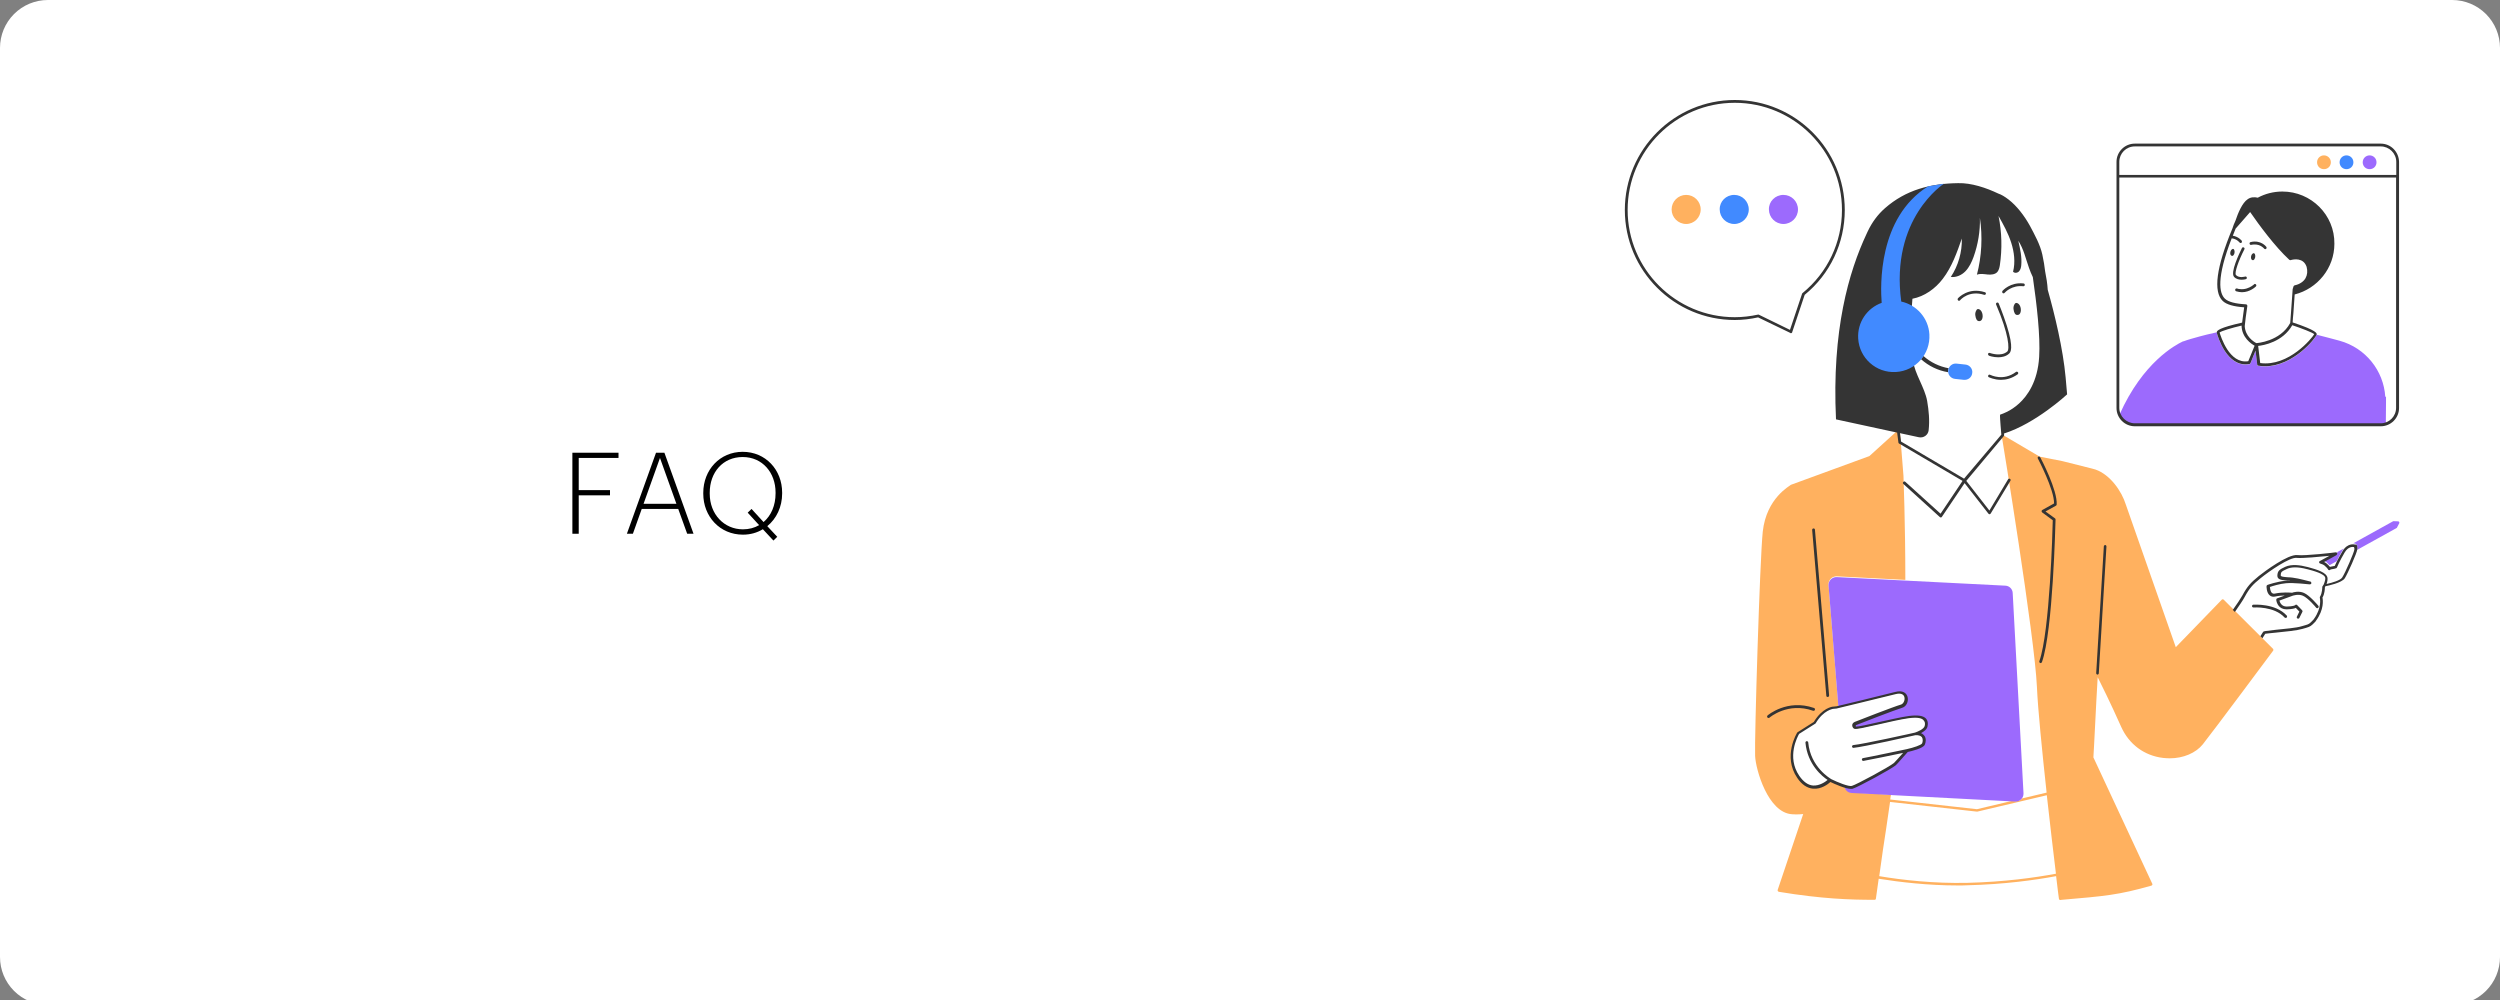 <svg xmlns="http://www.w3.org/2000/svg" xmlns:xlink="http://www.w3.org/1999/xlink" width="1200" zoomAndPan="magnify" viewBox="0 0 900 360" height="480" preserveAspectRatio="xMidYMid meet" version="1.0"><rect x="0" y="0" width="900" height="360" fill="#808080" stroke="none"/><defs><g/><clipPath id="e050bdaf88"><path d="M 17.25 0 L 882.75 0 C 887.324 0 891.711 1.816 894.949 5.051 C 898.184 8.289 900 12.676 900 17.25 L 900 344.527 C 900 349.102 898.184 353.488 894.949 356.723 C 891.711 359.961 887.324 361.777 882.75 361.777 L 17.25 361.777 C 12.676 361.777 8.289 359.961 5.051 356.723 C 1.816 353.488 0 349.102 0 344.527 L 0 17.25 C 0 12.676 1.816 8.289 5.051 5.051 C 8.289 1.816 12.676 0 17.25 0 Z M 17.25 0 " clip-rule="nonzero"/></clipPath><clipPath id="9023b603ee"><path d="M 631 65 L 863.902 65 L 863.902 324 L 631 324 Z M 631 65 " clip-rule="nonzero"/></clipPath><clipPath id="1da537946a"><path d="M 584.902 36 L 665 36 L 665 120 L 584.902 120 Z M 584.902 36 " clip-rule="nonzero"/></clipPath><clipPath id="b302764b10"><path d="M 761 51 L 863.902 51 L 863.902 154 L 761 154 Z M 761 51 " clip-rule="nonzero"/></clipPath><clipPath id="16d9ea6cbc"><path d="M 585 36 L 863.902 36 L 863.902 319 L 585 319 Z M 585 36 " clip-rule="nonzero"/></clipPath><clipPath id="7d96c690de"><path d="M 636 55 L 863.902 55 L 863.902 289 L 636 289 Z M 636 55 " clip-rule="nonzero"/></clipPath><clipPath id="164aad2d1e"><path d="M 584.902 36 L 863.902 36 L 863.902 284 L 584.902 284 Z M 584.902 36 " clip-rule="nonzero"/></clipPath></defs><g clip-path="url(#e050bdaf88)"><rect x="-90" width="1080" fill="#ffffff" y="-36" height="432" fill-opacity="1"/></g><g clip-path="url(#9023b603ee)"><path fill="#ffffff" d="M 863.395 187.684 L 861.582 187.617 L 847.156 195.605 C 846.285 195.605 844.941 195.875 843.734 197.484 L 841.387 198.758 C 841.387 198.691 841.387 198.691 841.316 198.625 C 841.184 198.492 841.051 198.355 840.848 198.422 C 840.715 198.422 829.777 199.766 827.027 199.43 C 823.738 199.027 815.285 205.27 813.203 206.949 C 810.254 209.363 809.043 210.641 807.234 213.996 C 806.629 215.137 805.289 217.148 803.812 219.164 L 800.523 215.875 C 800.457 215.809 800.32 215.738 800.188 215.738 C 800.055 215.738 799.918 215.809 799.852 215.875 L 783.281 232.988 L 765.297 181.645 C 763.82 176.879 759.727 170.906 754.359 169.027 C 753.957 168.891 753.488 168.758 753.152 168.691 L 742.484 166.008 L 734.297 164.395 L 721.414 156.812 C 721.414 156.812 721.414 156.812 721.348 156.812 C 721.414 156.742 721.414 156.676 721.414 156.543 C 721.414 156.34 721.414 156.141 721.348 155.938 C 732.824 152.312 744.094 141.844 744.094 141.844 L 743.559 135.734 C 742.617 125.668 739.668 113.387 737.184 104.391 C 737.051 102.246 736.715 100.031 736.246 97.746 C 736.043 95.801 735.707 93.922 735.238 91.707 C 734.434 88.082 732.488 84.594 730.742 81.305 C 728.73 77.68 726.047 74.191 723.094 71.906 C 721.617 70.766 720.41 70.094 719.402 69.762 C 715.043 67.68 709.676 65.867 704.91 66 C 703.164 66 701.422 66.137 699.742 66.27 C 699.812 66.203 699.812 66.203 699.812 66.203 L 698.938 66.336 C 697.328 66.539 695.719 66.809 694.109 67.141 C 688.473 68.418 683.305 70.832 678.609 74.93 C 675.926 77.277 673.91 80.098 672.434 83.184 C 672.301 83.52 672.102 83.855 671.965 84.191 C 665.59 97.816 659.418 118.824 660.961 150.973 L 682.633 155.672 C 679.277 158.691 673.777 163.723 673.105 164.395 L 644.859 174.73 C 644.391 174.934 635.934 179.227 634.594 191.375 C 633.52 201.645 631.574 266.684 631.84 272.117 C 632.043 277.02 636.473 292.59 645.125 293.125 C 645.664 293.125 646.133 293.191 646.602 293.191 C 647.477 293.191 648.348 293.125 649.152 293.059 L 639.961 320.375 C 639.895 320.512 639.961 320.645 640.027 320.777 C 640.094 320.914 640.23 320.98 640.363 321.047 C 655.797 323.598 666.062 323.934 674.852 323.934 C 675.117 323.934 675.32 323.73 675.32 323.531 C 675.723 320.777 676.059 318.43 676.328 316.348 C 683.91 317.559 694.039 318.766 704.844 318.766 C 705.984 318.766 707.125 318.766 708.266 318.699 C 721.617 318.363 732.688 316.82 740.203 315.41 C 740.809 320.309 741.141 323.395 741.211 323.531 C 741.211 323.797 741.477 324 741.68 324 C 741.68 324 741.68 324 741.746 324 L 742.215 323.934 C 757.918 322.59 762.68 322.188 774.488 318.832 C 774.625 318.766 774.758 318.699 774.824 318.562 C 774.891 318.43 774.891 318.297 774.824 318.16 L 753.621 272.656 C 753.691 271.984 753.824 268.828 753.891 267.891 L 754.695 252.117 L 755.164 243.793 C 756.441 246.344 759.727 252.922 763.621 261.648 C 766.438 267.957 771.941 272.051 778.719 272.855 C 779.523 272.992 780.328 272.992 781.133 272.992 C 785.965 272.992 790.457 271.113 793.008 267.957 C 796.699 263.324 818.168 234.465 818.371 234.195 C 818.504 233.996 818.504 233.727 818.305 233.527 L 815.352 230.574 L 814.816 230.035 C 814.816 230.035 814.414 229.633 814.414 229.633 C 814.883 228.895 815.219 228.289 815.418 228.023 C 815.887 227.887 817.566 227.754 819.176 227.621 C 822.664 227.285 827.027 226.812 828.77 226.277 C 829.375 226.074 829.777 225.941 830.18 225.875 C 831.656 225.473 831.926 225.336 833.469 223.66 C 833.602 223.527 833.668 223.391 833.734 223.258 C 836.621 219.297 836.219 215.941 836.016 215 C 836.754 213.727 836.891 211.848 836.891 211.309 C 836.957 211.242 837.023 211.109 837.09 210.906 C 838.098 210.707 842.996 209.699 844.07 208.02 C 845.074 206.477 848.16 199.566 848.566 197.82 L 848.898 197.617 L 862.855 189.898 L 863.73 188.223 C 863.863 188.086 863.66 187.754 863.395 187.684 Z M 720.746 157.617 Z M 727.453 200.504 Z M 740.07 314.469 C 740.07 314.469 740.07 314.402 740.07 314.402 C 740.07 314.469 740.07 314.469 740.07 314.469 Z M 840.582 203.391 C 840.246 203.457 839.508 203.66 838.836 203.727 C 838.77 203.66 838.703 203.59 838.633 203.457 L 841.184 202.047 C 840.914 202.652 840.648 203.121 840.582 203.391 Z M 840.582 203.391 " fill-opacity="1" fill-rule="nonzero"/></g><g clip-path="url(#1da537946a)"><path fill="#ffffff" d="M 644.457 119.898 C 644.523 119.965 644.59 119.965 644.656 119.965 C 644.723 119.965 644.793 119.965 644.859 119.898 C 644.992 119.828 645.125 119.762 645.125 119.562 L 649.621 106.137 C 658.883 98.621 664.117 87.48 664.117 75.598 C 664.117 53.785 646.336 36 624.527 36 C 602.723 36 584.941 53.785 584.941 75.598 C 584.941 97.414 602.723 115.199 624.527 115.199 C 627.348 115.199 630.164 114.863 632.914 114.258 Z M 644.457 119.898 " fill-opacity="1" fill-rule="nonzero"/></g><g clip-path="url(#b302764b10)"><path fill="#ffffff" d="M 768.52 153.387 L 857.086 153.387 C 860.711 153.387 863.66 150.434 863.66 146.809 L 863.66 58.215 C 863.66 54.59 860.711 51.637 857.086 51.637 L 768.52 51.637 C 764.895 51.637 761.941 54.59 761.941 58.215 L 761.941 146.809 C 761.941 150.434 764.895 153.387 768.52 153.387 Z M 768.52 153.387 " fill-opacity="1" fill-rule="nonzero"/></g><g clip-path="url(#16d9ea6cbc)"><path fill="#ffffff" d="M 858.695 152.648 C 858.762 152.648 858.832 152.582 858.832 152.582 C 858.832 152.648 858.762 152.648 858.695 152.648 Z M 858.695 152.648 C 858.496 152.719 858.293 152.785 858.094 152.785 C 858.293 152.785 858.496 152.719 858.695 152.648 Z M 763.352 150.031 C 763.219 149.832 763.082 149.562 762.949 149.293 C 763.082 149.562 763.219 149.766 763.352 150.031 Z M 863.125 146.879 C 863.125 149.562 861.312 151.844 858.898 152.648 L 858.965 144.863 L 858.965 142.918 C 858.965 142.852 858.898 142.852 858.898 142.785 C 858.293 133.52 851.918 125.199 842.391 122.648 C 839.508 121.844 836.688 121.105 834.207 120.5 C 833.871 121.777 825.82 131.91 815.621 131.91 C 814.816 131.91 814.012 131.844 813.203 131.711 C 813.004 131.641 812.801 131.508 812.801 131.305 L 812.199 126.273 L 810.387 130.77 C 810.32 130.902 810.184 131.039 810.051 131.105 C 809.516 131.238 809.043 131.238 808.508 131.238 C 805.691 131.238 803.207 129.629 801.129 126.406 C 799.316 123.59 798.375 120.434 798.242 119.828 C 798.242 119.762 798.242 119.695 798.242 119.629 C 795.758 120.164 793.344 120.77 792.137 121.105 C 789.719 121.777 787.707 122.312 786.367 122.852 C 786.367 122.852 786.297 122.852 786.297 122.852 C 786.164 122.918 786.031 122.984 785.895 122.984 C 783.414 124.125 771.539 130.367 763.219 149.293 C 762.883 148.555 762.68 147.75 762.68 146.879 L 762.68 58.281 C 762.68 54.926 765.363 52.242 768.719 52.242 L 857.289 52.242 C 860.641 52.242 863.324 54.926 863.324 58.281 Z M 850.578 58.352 C 850.578 59.691 851.652 60.832 853.059 60.832 C 854.469 60.832 855.543 59.758 855.543 58.352 C 855.543 56.941 854.469 55.867 853.059 55.867 C 851.719 55.934 850.578 57.008 850.578 58.352 Z M 842.258 58.352 C 842.258 59.691 843.332 60.832 844.738 60.832 C 846.148 60.832 847.223 59.758 847.223 58.352 C 847.223 56.941 846.148 55.867 844.738 55.867 C 843.398 55.934 842.258 57.008 842.258 58.352 Z M 834.141 58.352 C 834.141 59.691 835.211 60.832 836.621 60.832 C 838.031 60.832 839.105 59.758 839.105 58.352 C 839.105 56.941 838.031 55.867 836.621 55.867 C 835.211 55.867 834.141 57.008 834.141 58.352 Z M 764.426 151.309 C 764.023 150.973 763.688 150.504 763.352 150.098 C 763.688 150.57 764.023 150.973 764.426 151.309 Z M 720.68 157.281 C 720.68 157.148 720.68 157.078 720.746 156.945 L 720.609 156.945 L 720.945 156.543 C 720.945 156.543 720.41 149.43 720.477 149.496 C 720.477 149.496 733.562 146.004 734.633 128.352 C 735.035 121.305 733.965 110.703 732.555 100.902 C 731.684 99.492 731.078 97.949 730.543 96.473 C 729.402 93.117 728.594 89.559 726.648 86.605 C 727.32 89.492 727.992 92.445 727.723 95.398 C 727.656 96.203 727.453 97.078 726.918 97.613 C 726.383 98.219 725.309 98.352 724.77 97.746 C 725.645 94.324 725.172 90.633 724.102 87.277 C 723.027 83.922 721.281 80.766 719.539 77.68 C 720.68 83.52 720.879 89.559 720.008 95.465 C 719.871 96.34 719.738 97.211 719.133 97.816 C 718.328 98.754 716.852 98.891 715.578 98.754 C 714.305 98.621 712.961 98.352 711.754 98.82 C 713.566 92.176 713.902 85.129 712.828 78.352 C 712.961 83.117 712.156 87.949 710.547 92.445 C 709.875 94.324 709.004 96.137 707.66 97.547 C 706.254 98.957 704.305 99.895 702.359 99.629 C 705.043 95.602 706.453 90.699 706.32 85.801 C 704.574 90.902 702.695 96.07 699.477 100.297 C 696.793 103.855 692.832 106.676 688.539 107.48 C 687.934 115.332 687.465 120.566 688.738 129.762 C 689.41 134.594 692.969 139.426 693.84 144.262 C 694.441 147.816 694.777 151.172 694.375 154.863 C 694.375 155.066 694.309 155.336 694.242 155.535 L 686.727 156.477 L 683.508 155.805 L 683.977 159.227 L 684.379 159.43 L 685.316 171.375 C 685.316 171.711 685.988 188.289 685.988 208.828 L 722.02 210.641 C 723.43 210.707 724.57 211.848 724.637 213.258 L 728.664 285.34 C 728.73 287.02 727.387 288.359 725.711 288.293 L 680.754 285.945 C 679.949 291.449 679.414 295.141 678.945 298.16 C 678.07 303.863 677.602 307.086 676.461 315.676 C 684.781 317.02 696.254 318.363 708.332 318.094 C 721.75 317.758 732.754 316.215 740.203 314.805 C 738.191 298.027 733.895 261.109 733.293 247.152 C 732.488 229.098 720.812 158.02 720.68 157.281 Z M 679.211 277.086 C 679.211 277.086 679.145 277.086 679.211 277.086 C 680.688 276.211 681.828 275.543 682.297 275.137 C 682.633 274.871 684.312 272.992 685.453 271.648 C 685.52 271.582 685.52 271.582 685.586 271.516 C 685.652 271.445 685.719 271.379 685.789 271.312 C 685.855 271.246 685.922 271.18 685.988 271.113 C 685.988 271.043 686.055 271.043 686.055 270.977 C 686.391 270.574 686.66 270.305 686.66 270.305 C 686.66 270.305 688.738 269.836 690.418 269.23 C 690.754 269.098 691.09 268.965 691.355 268.828 C 691.828 268.562 692.23 268.359 692.43 268.09 C 692.496 268.023 692.496 268.023 692.496 267.957 C 692.898 267.152 693.035 265.539 691.961 264.734 C 691.895 264.668 691.758 264.602 691.625 264.535 C 691.289 264.332 690.82 264.266 690.215 264.199 C 690.016 264.199 689.812 264.199 689.613 264.199 C 689.613 264.199 690.215 263.996 690.953 263.66 C 691.02 263.594 691.156 263.594 691.223 263.527 C 691.422 263.461 691.559 263.324 691.758 263.258 C 691.895 263.191 691.961 263.125 692.094 263.059 C 692.297 262.922 692.496 262.723 692.699 262.586 C 692.766 262.52 692.898 262.387 692.969 262.32 C 693.102 262.184 693.168 262.051 693.234 261.918 C 693.301 261.781 693.438 261.582 693.438 261.445 C 693.504 261.109 693.57 260.777 693.57 260.441 C 693.57 260.441 693.57 260.441 693.57 260.371 C 693.57 259.902 693.438 259.5 693.102 259.164 C 692.562 258.492 691.422 258.023 689.344 258.09 C 688.738 258.09 688.07 258.156 687.332 258.293 C 687.129 258.293 686.93 258.359 686.66 258.359 C 686.594 258.359 686.527 258.359 686.457 258.359 C 686.258 258.359 686.121 258.426 685.922 258.426 C 685.855 258.426 685.789 258.426 685.789 258.426 C 685.586 258.492 685.387 258.492 685.184 258.562 C 685.117 258.562 685.117 258.562 685.051 258.562 C 684.781 258.629 684.578 258.629 684.312 258.695 C 682.5 259.031 680.488 259.5 678.543 259.902 C 678.543 259.902 678.543 259.902 678.473 259.902 C 673.508 261.043 668.812 262.184 668.008 261.984 C 667.672 261.918 667.133 260.91 668.141 260.441 C 668.609 260.238 682.367 254.871 684.648 254.266 C 684.781 254.266 684.848 254.199 684.98 254.133 C 684.98 254.133 685.051 254.133 685.051 254.133 C 685.117 254.062 685.25 253.996 685.316 253.996 C 685.316 253.996 685.316 253.996 685.387 253.996 C 685.453 253.93 685.52 253.863 685.586 253.797 C 685.586 253.797 685.586 253.797 685.652 253.727 C 685.719 253.66 685.789 253.594 685.855 253.461 C 685.855 253.461 685.855 253.395 685.922 253.395 C 685.988 253.324 686.055 253.258 686.055 253.125 C 686.055 253.125 686.055 253.125 686.055 253.059 C 686.121 252.988 686.121 252.855 686.191 252.723 C 686.191 252.723 686.191 252.656 686.191 252.656 C 686.258 252.453 686.324 252.184 686.324 251.984 C 686.324 251.984 686.324 251.918 686.324 251.918 C 686.324 251.781 686.324 251.715 686.324 251.582 C 686.324 251.445 686.324 251.379 686.324 251.246 C 686.324 251.246 686.324 251.246 686.324 251.18 C 686.324 251.043 686.258 250.977 686.258 250.844 C 686.258 250.844 686.258 250.844 686.258 250.773 C 686.191 250.641 686.191 250.574 686.121 250.441 C 686.055 250.305 685.988 250.238 685.922 250.172 C 685.922 250.172 685.922 250.172 685.922 250.105 C 685.789 249.902 685.586 249.77 685.387 249.633 C 685.387 249.633 685.387 249.633 685.316 249.633 C 684.715 249.23 683.773 249.164 682.434 249.5 C 677.469 250.773 661.23 254.668 661.23 254.668 L 659.957 254.801 C 659.957 254.801 656.465 255.004 653.379 260.172 L 647.477 263.93 C 647.477 263.93 642.309 272.051 647.477 279.703 C 652.641 287.285 658.883 280.844 658.883 280.844 C 658.883 280.844 665.121 283.93 666.867 283.395 C 668.207 283.125 674.984 279.5 679.211 277.086 C 679.145 277.086 679.211 277.086 679.211 277.086 Z M 649.219 105.867 L 644.656 119.426 L 632.98 113.789 C 630.23 114.395 627.414 114.727 624.527 114.727 C 602.922 114.727 585.477 97.211 585.477 75.598 C 585.477 53.988 602.922 36.535 624.527 36.535 C 646.133 36.535 663.645 54.055 663.645 75.668 C 663.645 87.816 658.008 98.754 649.219 105.867 Z M 612.316 75.398 C 612.316 72.512 609.969 70.164 607.082 70.164 C 604.199 70.164 601.848 72.512 601.848 75.398 C 601.848 78.285 604.199 80.633 607.082 80.633 C 609.969 80.699 612.316 78.352 612.316 75.398 Z M 629.559 75.398 C 629.559 72.512 627.211 70.164 624.328 70.164 C 621.441 70.164 619.094 72.512 619.094 75.398 C 619.094 78.285 621.441 80.633 624.328 80.633 C 627.211 80.699 629.559 78.352 629.559 75.398 Z M 647.273 75.398 C 647.273 72.512 644.926 70.164 642.039 70.164 C 639.156 70.164 636.809 72.512 636.809 75.398 C 636.809 78.285 639.156 80.633 642.039 80.633 C 644.926 80.699 647.273 78.352 647.273 75.398 Z M 847.758 196.207 C 847.758 196.207 845.477 195.336 843.734 198.355 C 841.922 201.375 840.914 203.727 840.914 203.727 C 840.715 203.859 838.836 204.195 838.836 204.195 L 838.703 204.398 C 838.434 203.926 838.031 203.457 837.293 202.852 C 836.891 202.52 836.285 202.25 835.547 201.98 L 840.848 199.027 L 840.914 198.895 C 840.914 198.895 829.777 200.234 826.961 199.898 C 824.141 199.566 816.359 205.066 813.539 207.352 C 810.723 209.633 809.516 210.906 807.703 214.262 C 807.031 215.473 805.691 217.484 804.215 219.566 L 814.008 229.363 C 814.613 228.426 815.016 227.82 815.016 227.754 C 815.152 227.484 825.75 226.812 828.57 225.941 C 831.387 225.07 831.121 225.473 833.066 223.457 C 833.133 223.391 833.199 223.258 833.332 223.121 C 836.555 218.762 835.48 215.137 835.48 215.137 C 836.422 213.727 836.352 211.445 836.352 211.445 C 836.352 211.445 836.555 211.109 836.824 210.641 L 836.824 210.707 C 836.824 210.707 842.527 209.633 843.598 208.02 C 844.672 206.344 847.895 199.027 848.027 197.82 C 848.164 196.613 847.758 196.207 847.758 196.207 Z M 847.758 196.207 " fill-opacity="1" fill-rule="nonzero"/></g><path fill="#ffb15f" d="M 818.305 233.594 L 800.523 215.875 C 800.457 215.809 800.32 215.738 800.188 215.738 C 800.055 215.738 799.918 215.809 799.852 215.875 L 783.281 232.988 L 765.297 181.645 C 763.82 176.879 759.727 170.906 754.359 169.027 C 753.957 168.891 753.488 168.758 753.152 168.691 L 742.484 166.008 L 734.297 164.395 L 721.414 156.812 C 721.215 156.742 721.012 156.742 720.879 156.812 C 720.746 156.945 720.609 157.148 720.68 157.281 C 720.812 158.02 732.488 229.098 733.293 247.285 C 733.629 255.203 735.172 270.508 736.781 285.34 L 727.992 287.422 C 727.453 288.094 726.648 288.43 725.711 288.43 L 724.168 288.359 L 711.688 291.312 L 680.488 287.824 C 680.555 287.285 680.621 286.684 680.754 286.078 L 666.801 285.34 C 665.523 285.273 664.449 284.332 664.184 283.059 C 663.445 282.789 662.57 282.523 661.832 282.188 C 661.633 282.117 661.43 282.051 661.23 281.918 C 660.09 281.449 659.148 280.977 658.949 280.91 C 658.883 280.91 658.883 280.91 658.883 280.91 C 658.883 280.91 658.816 280.977 658.816 280.977 C 658.746 281.047 658.746 281.047 658.68 281.113 C 658.613 281.18 658.547 281.18 658.48 281.246 C 658.48 281.246 658.41 281.246 658.41 281.312 C 658.344 281.379 658.277 281.449 658.145 281.516 C 658.078 281.582 657.941 281.648 657.809 281.715 C 657.809 281.715 657.742 281.715 657.742 281.785 C 657.676 281.852 657.539 281.918 657.406 281.984 C 657.406 281.984 657.34 281.984 657.34 282.051 C 657.07 282.188 656.801 282.387 656.535 282.523 C 656.535 282.523 656.465 282.523 656.465 282.59 C 656.332 282.656 656.199 282.723 656.062 282.789 C 656.062 282.789 655.996 282.789 655.996 282.789 C 655.863 282.855 655.66 282.926 655.461 282.992 C 655.461 282.992 655.461 282.992 655.395 282.992 C 655.258 283.059 655.059 283.125 654.922 283.125 C 654.855 283.125 654.855 283.125 654.789 283.125 C 654.453 283.191 654.051 283.262 653.648 283.328 C 653.582 283.328 653.582 283.328 653.516 283.328 C 653.379 283.328 653.18 283.328 653.043 283.328 C 652.977 283.328 652.977 283.328 652.91 283.328 C 652.707 283.328 652.508 283.328 652.305 283.262 C 650.695 282.992 649.02 281.984 647.406 279.637 C 642.242 272.051 647.406 263.863 647.406 263.863 L 653.312 260.105 C 653.516 259.836 653.648 259.566 653.848 259.301 C 653.918 259.23 653.918 259.164 653.984 259.098 C 654.117 258.895 654.32 258.629 654.453 258.426 C 654.453 258.426 654.453 258.359 654.52 258.359 C 654.723 258.156 654.855 257.957 655.059 257.754 C 655.125 257.688 655.125 257.688 655.191 257.621 C 655.324 257.418 655.527 257.285 655.66 257.152 C 655.66 257.152 655.727 257.086 655.727 257.086 C 655.93 256.949 656.062 256.75 656.199 256.613 C 656.266 256.547 656.266 256.547 656.332 256.48 C 656.465 256.348 656.602 256.277 656.734 256.145 C 656.734 256.145 656.801 256.078 656.801 256.078 C 656.938 255.941 657.137 255.875 657.27 255.742 C 657.34 255.742 657.34 255.676 657.406 255.676 C 657.539 255.609 657.605 255.539 657.742 255.473 C 657.809 255.473 657.809 255.406 657.875 255.406 C 658.008 255.34 658.145 255.273 658.277 255.203 C 658.344 255.203 658.344 255.137 658.41 255.137 C 658.48 255.137 658.547 255.07 658.613 255.07 C 658.68 255.07 658.746 255.004 658.746 255.004 C 659.484 254.734 659.957 254.668 659.957 254.668 L 661.23 254.535 C 661.23 254.535 663.242 254.062 666.062 253.395 C 664.113 253.863 662.57 254.199 661.832 254.398 L 658.277 210.504 C 658.145 208.828 659.551 207.418 661.23 207.484 L 685.922 208.758 C 685.922 188.223 685.25 171.645 685.25 171.309 L 683.977 155.336 C 683.977 155.133 683.84 155 683.641 154.93 C 683.438 154.863 683.238 154.863 683.105 155 C 679.816 157.953 673.711 163.523 672.973 164.195 L 644.723 174.531 C 644.391 174.934 635.934 179.227 634.594 191.375 C 633.52 201.645 631.574 266.684 631.84 272.117 C 632.043 277.02 636.473 292.59 645.125 293.125 C 645.664 293.125 646.133 293.191 646.602 293.191 C 647.477 293.191 648.348 293.125 649.152 293.059 L 639.961 320.375 C 639.895 320.512 639.961 320.645 640.027 320.777 C 640.094 320.914 640.23 320.98 640.363 321.047 C 655.797 323.598 666.062 323.934 674.852 323.934 C 675.117 323.934 675.32 323.73 675.32 323.531 C 675.723 320.777 676.059 318.43 676.328 316.348 C 683.91 317.559 694.039 318.766 704.844 318.766 C 705.984 318.766 707.125 318.766 708.266 318.699 C 721.617 318.363 732.688 316.82 740.203 315.41 C 740.809 320.309 741.141 323.395 741.211 323.531 C 741.211 323.797 741.477 324 741.68 324 C 741.68 324 741.68 324 741.746 324 L 742.215 323.934 C 757.918 322.59 762.68 322.188 774.488 318.832 C 774.625 318.766 774.758 318.699 774.824 318.562 C 774.891 318.43 774.891 318.297 774.824 318.16 L 753.621 272.656 C 753.691 271.984 753.824 268.828 753.891 267.891 L 754.695 252.117 L 755.164 243.793 C 756.441 246.344 759.727 252.922 763.621 261.648 C 766.438 267.957 771.941 272.051 778.719 272.855 C 779.523 272.922 780.328 272.992 781.133 272.992 C 785.965 272.992 790.457 271.113 793.008 267.957 C 796.699 263.324 818.168 234.465 818.371 234.195 C 818.438 234.062 818.438 233.727 818.305 233.594 Z M 708.266 317.824 C 696.32 318.094 684.781 316.82 676.527 315.41 C 677.668 307.152 678.137 303.934 679.012 298.359 C 679.414 295.812 679.816 292.859 680.418 288.695 L 711.688 292.188 C 711.754 292.188 711.82 292.188 711.82 292.188 L 736.848 286.281 C 738.055 297.02 739.266 307.422 740.137 314.535 C 732.621 315.945 721.617 317.488 708.266 317.824 Z M 607.016 70.164 C 609.902 70.164 612.25 72.512 612.25 75.398 C 612.25 78.285 609.902 80.633 607.016 80.633 C 604.129 80.633 601.781 78.285 601.781 75.398 C 601.781 72.512 604.129 70.164 607.016 70.164 Z M 836.621 55.934 C 837.965 55.934 839.105 57.008 839.105 58.418 C 839.105 59.828 838.031 60.902 836.621 60.902 C 835.211 60.902 834.141 59.828 834.141 58.418 C 834.141 57.008 835.281 55.934 836.621 55.934 Z M 836.621 55.934 " fill-opacity="1" fill-rule="nonzero"/><g clip-path="url(#7d96c690de)"><path fill="#9c6afd" d="M 853.059 55.934 C 854.402 55.934 855.543 57.008 855.543 58.418 C 855.543 59.828 854.469 60.902 853.059 60.902 C 851.652 60.902 850.578 59.828 850.578 58.418 C 850.578 57.008 851.719 55.934 853.059 55.934 Z M 724.57 213.457 C 724.504 212.047 723.363 210.906 721.953 210.84 L 661.23 207.754 C 659.551 207.688 658.145 209.094 658.277 210.773 L 661.832 254.668 C 664.785 253.93 678.004 250.773 682.434 249.633 C 687.398 248.359 687.062 253.727 684.648 254.398 C 682.434 255.004 668.543 260.441 668.074 260.641 C 667.066 261.109 667.605 262.117 667.941 262.184 C 669.281 262.52 681.09 259.23 687.195 258.359 C 693.301 257.488 693.773 259.77 693.371 261.516 C 692.969 263.258 689.477 264.332 689.477 264.332 C 693.035 264.062 692.969 266.816 692.363 268.023 C 691.758 269.23 686.457 270.375 686.457 270.375 C 686.457 270.375 682.633 274.734 682.098 275.207 C 680.352 276.684 668.543 283.059 666.73 283.594 C 666.195 283.797 665.121 283.594 663.98 283.191 C 664.25 284.469 665.258 285.406 666.598 285.477 L 725.508 288.562 C 727.188 288.629 728.527 287.285 728.461 285.609 Z M 841.387 198.758 L 843.734 197.484 C 843.598 197.684 843.465 197.887 843.332 198.09 C 842.391 199.633 841.723 201.043 841.184 202.047 L 838.633 203.457 C 838.367 203.188 838.031 202.852 837.629 202.449 C 837.426 202.25 837.09 202.113 836.754 201.914 L 841.117 199.496 C 841.184 199.43 841.25 199.43 841.316 199.297 L 841.387 199.16 C 841.453 199.094 841.453 198.961 841.387 198.758 Z M 863.73 188.355 L 862.855 190.035 L 848.566 197.953 C 848.566 197.887 848.633 197.82 848.633 197.754 C 848.832 196.277 848.164 195.805 848.027 195.738 C 848.027 195.738 848.027 195.738 847.961 195.738 C 847.961 195.738 847.625 195.605 847.156 195.605 L 861.582 187.617 L 863.395 187.684 C 863.66 187.754 863.863 188.086 863.73 188.355 Z M 642.039 70.164 C 644.926 70.164 647.273 72.512 647.273 75.398 C 647.273 78.285 644.926 80.633 642.039 80.633 C 639.156 80.633 636.809 78.285 636.809 75.398 C 636.738 72.512 639.09 70.164 642.039 70.164 Z M 858.965 142.918 L 858.965 144.863 L 858.898 152.648 C 858.359 152.852 857.758 152.918 857.086 152.918 L 768.52 152.918 C 766.035 152.918 763.957 151.441 763.016 149.293 C 771.402 130.367 783.281 124.125 785.695 122.984 C 785.828 122.918 785.965 122.852 786.098 122.852 C 786.098 122.852 786.164 122.852 786.164 122.852 C 787.508 122.312 789.52 121.777 791.934 121.105 C 793.145 120.77 795.559 120.164 798.039 119.629 C 798.039 119.695 798.039 119.762 798.039 119.828 C 798.176 120.434 799.113 123.59 800.926 126.406 C 803.004 129.562 805.555 131.238 808.305 131.238 C 808.777 131.238 809.312 131.172 809.852 131.105 C 809.984 131.039 810.117 130.973 810.184 130.77 L 811.996 126.273 L 812.602 131.305 C 812.602 131.508 812.801 131.711 813.004 131.711 C 813.809 131.844 814.613 131.91 815.418 131.91 C 825.617 131.91 833.668 121.777 834.004 120.5 C 836.488 121.105 839.371 121.91 842.191 122.648 C 851.719 125.266 858.094 133.52 858.695 142.785 C 858.898 142.785 858.898 142.852 858.965 142.918 Z M 858.965 142.918 " fill-opacity="1" fill-rule="nonzero"/></g><g clip-path="url(#164aad2d1e)"><path fill="#343434" d="M 687.195 257.754 C 684.246 258.156 680.086 259.164 676.328 259.969 C 672.836 260.777 668.879 261.648 668.141 261.582 C 668.074 261.516 668.008 261.379 668.074 261.246 C 668.074 261.18 668.074 261.043 668.344 260.977 C 668.945 260.707 682.633 255.406 684.781 254.801 C 686.391 254.332 687.129 252.387 686.727 250.91 C 686.391 249.566 685.051 248.359 682.297 249.098 C 677.402 250.371 661.297 254.266 661.164 254.266 L 659.887 254.398 C 659.621 254.398 656.062 254.801 652.977 259.902 L 647.141 263.594 C 647.074 263.66 647.004 263.66 647.004 263.73 C 646.938 263.797 641.703 272.254 647.004 280.039 C 648.617 282.453 650.562 283.73 652.707 283.93 C 655.66 284.199 658.145 282.254 658.949 281.516 C 660.359 282.188 664.316 284 666.398 284 C 666.664 284 666.867 284 667 283.93 C 668.812 283.395 680.754 276.949 682.5 275.473 C 682.969 275.07 686.055 271.516 686.793 270.707 C 688.27 270.375 692.23 269.434 692.898 268.16 C 693.301 267.285 693.504 265.945 692.832 264.938 C 692.562 264.602 692.23 264.199 691.559 263.93 C 692.562 263.395 693.703 262.586 693.906 261.516 C 694.176 260.305 693.973 259.367 693.371 258.695 C 692.363 257.621 690.352 257.352 687.195 257.754 Z M 692.898 261.312 C 692.633 262.52 690.215 263.461 689.41 263.73 C 688.941 263.863 670.758 267.891 667.203 268.227 C 666.934 268.227 666.73 268.492 666.73 268.762 C 666.73 269.031 667 269.23 667.203 269.23 C 667.203 269.23 667.27 269.23 667.27 269.23 C 670.824 268.898 688.406 264.938 689.547 264.668 C 690.688 264.602 691.492 264.871 691.895 265.406 C 692.297 266.012 692.23 267.016 691.961 267.621 C 691.625 268.227 688.875 269.164 686.391 269.703 C 686.258 269.703 673.172 272.52 670.691 272.922 C 670.422 272.992 670.223 273.191 670.289 273.527 C 670.355 273.797 670.555 273.93 670.758 273.93 C 670.758 273.93 670.824 273.93 670.824 273.93 C 672.836 273.594 681.559 271.781 685.117 271.043 C 683.707 272.656 682.098 274.398 681.828 274.668 C 680.152 276.078 668.344 282.453 666.664 282.926 C 665.59 283.262 661.566 281.648 659.148 280.441 C 659.148 280.441 659.148 280.441 659.082 280.375 C 659.016 280.309 651.77 276.211 650.965 267.285 C 650.965 267.016 650.695 266.816 650.426 266.816 C 650.16 266.816 649.957 267.086 649.957 267.352 C 650.695 275.273 656.062 279.57 657.941 280.777 C 657.07 281.516 654.988 282.926 652.707 282.789 C 650.898 282.656 649.219 281.449 647.742 279.301 C 643.113 272.52 647.141 265.137 647.676 264.199 L 653.516 260.508 C 653.582 260.441 653.648 260.441 653.648 260.371 C 656.535 255.539 659.82 255.273 659.82 255.203 L 661.164 255.07 C 661.297 255.004 677.402 251.18 682.367 249.902 C 684.109 249.434 685.316 249.836 685.586 250.977 C 685.855 252.051 685.25 253.395 684.312 253.66 C 682.098 254.266 668.273 259.633 667.672 259.902 C 667.066 260.172 666.73 260.707 666.801 261.246 C 666.867 261.781 667.203 262.254 667.605 262.387 C 668.41 262.586 671.293 261.918 676.328 260.777 C 680.016 259.902 684.246 258.965 687.062 258.562 C 690.484 258.09 691.828 258.629 692.363 259.164 C 693.035 259.836 693.102 260.441 692.898 261.312 Z M 848.633 197.754 C 848.496 199.094 845.145 206.543 844.137 208.156 C 843.062 209.832 838.164 210.84 837.16 211.043 C 837.09 211.176 836.957 211.309 836.957 211.445 C 836.957 211.98 836.891 213.793 836.086 215.137 C 836.285 216.008 836.688 219.43 833.805 223.391 C 833.734 223.527 833.602 223.66 833.535 223.793 C 831.926 225.473 831.723 225.539 830.246 226.008 C 829.91 226.145 829.441 226.211 828.84 226.41 C 827.094 226.949 822.73 227.418 819.242 227.754 C 817.633 227.887 816.023 228.09 815.484 228.156 C 815.285 228.426 814.949 229.027 814.48 229.766 L 813.742 229.027 C 814.277 228.156 814.613 227.621 814.68 227.551 C 814.883 227.219 814.883 227.219 819.109 226.746 C 822.398 226.41 826.891 226.008 828.504 225.473 C 829.105 225.27 829.578 225.137 829.91 225.07 C 831.254 224.668 831.32 224.668 832.797 223.121 C 832.863 223.055 832.93 222.988 833 222.855 C 836.02 218.691 835.145 215.27 835.145 215.203 C 835.078 215.07 835.145 214.934 835.211 214.801 C 836.02 213.523 836.02 211.379 836.02 211.379 C 836.02 211.309 836.02 211.176 836.086 211.109 C 836.086 211.109 836.285 210.773 836.555 210.371 C 837.09 209.027 837.16 208.355 837.09 208.02 C 836.891 206.543 832.73 205.473 830.719 204.934 L 830.383 204.867 C 827.43 204.062 824.879 204.062 823.336 204.801 C 821.258 205.738 821.121 205.941 821.055 207.082 C 821.055 207.617 822.062 207.688 823.672 207.82 C 824.207 207.82 824.746 207.887 825.348 207.953 C 827.699 208.223 831.523 209.363 831.723 209.363 C 831.723 209.363 831.723 209.363 831.789 209.363 C 831.789 209.363 831.859 209.363 831.859 209.43 C 831.859 209.43 831.926 209.496 831.926 209.496 C 831.926 209.496 831.992 209.566 831.992 209.566 C 831.992 209.566 831.992 209.633 832.059 209.633 C 832.059 209.633 832.059 209.699 832.059 209.699 C 832.059 209.699 832.059 209.766 832.059 209.832 C 832.059 209.832 832.059 209.902 832.059 209.902 C 832.059 209.902 832.059 209.902 832.059 209.969 C 832.059 209.969 832.059 209.969 832.059 210.035 C 832.059 210.035 832.059 210.035 832.059 210.102 C 832.059 210.168 832.059 210.168 831.992 210.168 C 831.992 210.168 831.992 210.234 831.926 210.234 C 831.926 210.305 831.859 210.305 831.789 210.305 C 831.789 210.305 831.789 210.305 831.723 210.305 C 831.656 210.305 831.656 210.371 831.59 210.371 C 831.59 210.371 831.523 210.371 831.523 210.371 C 831.523 210.371 831.453 210.371 831.453 210.371 C 831.387 210.371 825.617 209.699 822.934 209.969 C 820.719 210.168 818.102 210.977 817.164 211.309 C 817.23 211.914 817.363 212.988 817.902 213.457 C 818.238 213.727 818.574 213.793 819.109 213.66 C 821.66 213.121 824.543 213.324 825.148 213.391 C 825.617 213.191 827.629 212.652 829.441 213.457 C 831.453 214.332 834.473 217.887 834.609 218.09 C 834.809 218.289 834.742 218.625 834.543 218.828 C 834.473 218.895 834.34 218.961 834.207 218.961 C 834.07 218.961 833.938 218.895 833.805 218.762 C 833.805 218.691 830.852 215.203 829.039 214.465 C 827.363 213.727 825.418 214.465 825.348 214.465 L 820.586 216.211 C 820.785 216.949 821.391 218.359 823.203 218.359 C 823.203 218.359 823.27 218.359 823.27 218.359 C 825.551 218.289 826.086 217.953 826.223 217.887 C 826.289 217.754 826.422 217.688 826.559 217.688 C 826.691 217.688 826.891 217.688 826.961 217.82 L 828.77 219.699 C 828.906 219.836 828.973 220.102 828.84 220.305 L 827.766 222.453 C 827.699 222.652 827.496 222.719 827.297 222.719 C 827.227 222.719 827.16 222.719 827.094 222.652 C 826.824 222.52 826.758 222.25 826.891 221.98 L 827.766 220.168 L 826.488 218.828 C 826.02 219.098 825.016 219.297 823.27 219.363 C 823.203 219.363 823.203 219.363 823.137 219.363 C 820.449 219.363 819.578 217.148 819.445 215.941 C 819.445 215.738 819.578 215.473 819.781 215.406 L 822.531 214.398 C 821.523 214.398 820.316 214.465 819.176 214.734 C 818.371 214.934 817.633 214.801 817.098 214.332 C 815.887 213.324 815.957 211.109 815.957 211.043 C 815.957 210.84 816.09 210.641 816.293 210.57 C 816.426 210.504 819.781 209.363 822.664 209.094 C 823.203 209.027 823.871 209.027 824.609 209.027 C 824.207 208.961 823.805 208.961 823.402 208.961 C 821.66 208.895 819.781 208.758 819.848 207.215 C 819.914 205.473 820.652 205 822.664 204.062 C 825.016 202.988 828.168 203.457 830.449 204.062 L 830.785 204.129 C 834.207 205.066 837.562 206.074 837.895 208.02 C 837.965 208.559 837.895 209.297 837.562 210.234 C 839.707 209.766 842.594 208.895 843.195 207.887 C 844.27 206.277 847.426 198.961 847.559 197.887 C 847.625 197.281 847.492 197.016 847.426 196.945 C 847.09 196.879 845.41 196.613 844.07 198.895 C 842.324 201.848 841.316 204.195 841.316 204.262 C 841.25 204.328 841.184 204.465 841.117 204.531 C 840.914 204.664 840.246 204.801 839.035 205 L 838.969 205.066 C 838.836 205.203 838.703 205.27 838.5 205.27 C 838.301 205.27 838.164 205.137 838.098 205 C 837.895 204.598 837.492 204.195 836.824 203.59 C 836.621 203.391 836.152 203.121 835.211 202.852 C 835.012 202.785 834.875 202.652 834.875 202.449 C 834.875 202.25 834.945 202.047 835.145 201.98 L 838.566 200.102 C 835.145 200.438 828.906 201.043 826.824 200.84 C 824.344 200.504 817.027 205.539 813.809 208.156 C 810.992 210.438 809.852 211.645 808.105 214.867 C 807.434 216.145 806.023 218.156 804.551 220.305 L 803.812 219.566 C 805.289 217.551 806.562 215.539 807.234 214.398 C 809.043 211.043 810.254 209.766 813.203 207.352 C 815.285 205.672 823.738 199.43 827.027 199.832 C 829.777 200.168 840.715 198.895 840.848 198.828 C 841.051 198.828 841.25 198.895 841.316 199.027 C 841.453 199.16 841.453 199.43 841.316 199.566 L 841.25 199.699 C 841.184 199.766 841.117 199.832 841.051 199.898 L 836.688 202.316 C 837.09 202.52 837.359 202.652 837.562 202.852 C 838.098 203.324 838.5 203.727 838.77 204.062 C 839.441 203.926 840.176 203.793 840.512 203.727 C 840.781 203.055 841.789 200.973 843.266 198.492 C 845.211 195.137 847.895 196.074 847.895 196.074 C 847.895 196.074 847.895 196.074 847.961 196.074 C 848.164 195.805 848.832 196.277 848.633 197.754 Z M 737.184 104.324 C 737.051 102.176 736.715 99.961 736.246 97.68 C 736.043 95.734 735.707 93.855 735.238 91.641 C 734.434 88.016 732.488 84.527 730.742 81.238 C 728.73 77.613 726.047 74.121 723.094 71.84 C 721.617 70.699 720.41 70.027 719.402 69.691 C 715.043 67.613 709.676 65.801 704.91 65.934 C 694.914 66.07 686.121 68.352 678.609 74.93 C 675.926 77.277 673.91 80.098 672.434 83.184 C 672.301 83.52 672.102 83.855 671.965 84.191 C 665.59 97.816 659.418 118.824 660.961 150.973 L 682.969 155.738 L 683.438 159.363 C 683.438 159.496 683.574 159.629 683.707 159.695 L 706.52 173.121 L 698.602 184.934 L 685.922 173.457 C 685.719 173.254 685.387 173.254 685.184 173.523 C 684.98 173.723 684.98 174.059 685.25 174.262 L 698.336 186.141 C 698.402 186.207 698.535 186.277 698.672 186.277 C 698.672 186.277 698.738 186.277 698.738 186.277 C 698.871 186.277 699.004 186.207 699.074 186.074 L 707.258 173.926 L 715.848 184.934 C 715.98 185.066 716.117 185.133 716.25 185.133 C 716.383 185.133 716.586 185 716.652 184.867 L 723.766 173.055 C 723.898 172.785 723.832 172.516 723.562 172.383 C 723.293 172.246 723.027 172.316 722.891 172.582 L 716.184 183.793 L 707.863 173.121 L 721.348 157.012 C 721.418 156.945 721.484 156.812 721.484 156.676 C 721.484 156.477 721.484 156.273 721.418 156.074 C 732.891 152.449 744.16 141.977 744.16 141.977 L 743.625 135.871 C 742.688 125.602 739.734 113.32 737.184 104.324 Z M 707.059 172.316 L 684.379 158.957 L 683.977 155.938 L 690.82 157.414 C 692.496 157.75 694.109 156.609 694.309 154.934 C 694.711 151.242 694.375 147.883 693.773 144.328 C 692.898 139.496 689.344 134.664 688.672 129.828 C 687.332 120.637 687.867 115.398 688.473 107.547 C 692.766 106.742 696.723 103.922 699.41 100.367 C 702.695 96.07 704.508 90.902 706.254 85.867 C 706.387 90.699 704.977 95.668 702.293 99.695 C 704.238 99.961 706.254 99.023 707.594 97.613 C 708.938 96.203 709.809 94.324 710.48 92.512 C 712.09 88.016 712.895 83.184 712.762 78.418 C 713.766 85.195 713.43 92.246 711.688 98.891 C 712.895 98.418 714.238 98.688 715.512 98.82 C 716.785 98.957 718.262 98.82 719.066 97.883 C 719.605 97.211 719.805 96.34 719.941 95.531 C 720.812 89.625 720.68 83.586 719.469 77.746 C 721.215 80.836 722.961 83.988 724.031 87.344 C 725.105 90.699 725.574 94.391 724.703 97.816 C 725.242 98.418 726.312 98.285 726.852 97.68 C 727.387 97.078 727.59 96.27 727.656 95.465 C 727.926 92.512 727.254 89.559 726.582 86.672 C 728.527 89.625 729.266 93.184 730.473 96.539 C 730.875 97.613 731.277 98.688 731.816 99.762 C 733.227 109.559 734.566 120.969 734.098 128.488 C 733.559 137.414 729.871 142.516 726.852 145.266 C 723.766 148.086 720.746 149.027 720.344 149.16 C 719.871 149.227 719.941 149.293 720.207 153.188 L 720.477 156.477 Z M 644.723 119.965 C 644.793 119.965 644.859 119.965 644.926 119.898 C 645.059 119.828 645.195 119.762 645.195 119.562 L 649.688 106.137 C 658.883 98.621 664.117 87.48 664.117 75.598 C 664.117 53.785 646.336 36 624.527 36 C 602.723 36 584.941 53.785 584.941 75.598 C 584.941 97.414 602.723 115.199 624.527 115.199 C 627.348 115.199 630.164 114.863 632.914 114.258 L 644.457 119.828 C 644.523 119.898 644.59 119.965 644.723 119.965 Z M 633.25 113.32 C 633.184 113.25 633.117 113.25 633.051 113.25 C 632.98 113.25 632.98 113.25 632.914 113.25 C 630.164 113.855 627.348 114.191 624.527 114.191 C 603.258 114.191 585.949 96.875 585.949 75.598 C 585.949 54.324 603.258 37.008 624.527 37.008 C 645.797 37.008 663.109 54.324 663.109 75.598 C 663.109 87.211 657.941 98.152 648.883 105.535 C 648.816 105.602 648.75 105.668 648.75 105.734 L 644.391 118.754 Z M 811.258 218.691 C 810.992 218.691 810.723 218.492 810.723 218.223 C 810.723 217.953 810.922 217.688 811.191 217.688 C 811.527 217.688 819.109 217.148 823.203 221.578 C 823.402 221.781 823.402 222.117 823.203 222.316 C 823.137 222.383 823 222.453 822.867 222.453 C 822.73 222.453 822.598 222.383 822.465 222.316 C 818.707 218.156 811.395 218.691 811.258 218.691 Z M 758.32 196.746 L 755.566 242.387 C 755.566 242.652 755.301 242.855 755.098 242.855 C 754.832 242.855 754.629 242.586 754.629 242.316 L 757.379 196.68 C 757.379 196.41 757.648 196.207 757.918 196.207 C 758.117 196.207 758.32 196.477 758.32 196.746 Z M 637.008 258.359 C 636.941 258.426 636.809 258.492 636.672 258.492 C 636.539 258.492 636.402 258.426 636.27 258.293 C 636.07 258.09 636.137 257.754 636.336 257.555 C 636.402 257.488 643.383 251.512 653.043 254.871 C 653.312 254.938 653.445 255.273 653.379 255.539 C 653.312 255.809 652.977 255.941 652.707 255.875 C 643.652 252.656 637.074 258.293 637.008 258.359 Z M 653.379 190.707 L 658.48 250.371 C 658.48 250.641 658.277 250.91 658.008 250.91 C 658.008 250.91 658.008 250.91 657.941 250.91 C 657.676 250.91 657.473 250.707 657.473 250.441 L 652.375 190.773 C 652.375 190.504 652.574 190.234 652.844 190.234 C 653.18 190.234 653.379 190.438 653.379 190.707 Z M 734.5 164.664 C 734.77 165.133 740.738 176.477 740.406 181.645 C 740.406 181.848 740.27 181.98 740.137 182.047 L 736.379 184.129 L 739.801 186.609 C 739.934 186.68 740 186.879 740 187.016 C 739.934 188.625 739.062 227.148 735.105 238.359 C 735.035 238.559 734.836 238.695 734.633 238.695 C 734.566 238.695 734.5 238.695 734.5 238.695 C 734.23 238.625 734.098 238.293 734.164 238.023 C 737.922 227.484 738.93 190.773 738.996 187.281 L 735.172 184.465 C 735.035 184.328 734.969 184.195 734.969 183.992 C 734.969 183.793 735.105 183.656 735.238 183.59 L 739.465 181.242 C 739.531 176.273 733.695 165.199 733.629 165.066 C 733.492 164.797 733.562 164.531 733.828 164.395 C 734.031 164.262 734.367 164.395 734.5 164.664 Z M 713.027 111.707 C 714.035 112.715 714.102 115.465 712.625 115.602 C 711.621 115.734 711.285 114.594 711.148 113.723 C 711.016 113.117 711.082 112.445 711.418 111.844 C 711.621 111.305 712.156 110.902 713.027 111.707 Z M 726.785 109.492 C 727.789 110.5 727.855 113.25 726.383 113.387 C 725.375 113.52 725.039 112.379 724.906 111.508 C 724.77 110.902 724.84 110.23 725.172 109.629 C 725.375 109.156 725.91 108.688 726.785 109.492 Z M 715.711 127.348 C 715.781 127.078 716.117 126.945 716.383 127.078 C 716.449 127.078 720.344 128.555 722.625 126.543 C 723.496 125.734 723.227 120.434 718.598 109.629 C 718.465 109.359 718.598 109.09 718.867 108.957 C 719.133 108.82 719.402 108.957 719.539 109.227 C 719.539 109.293 721.148 113.117 722.422 117.145 C 725.105 125.602 723.699 126.875 723.293 127.281 C 722.152 128.352 720.68 128.621 719.336 128.621 C 717.59 128.621 716.047 128.086 715.98 128.02 C 715.781 127.883 715.645 127.613 715.711 127.348 Z M 720.344 136.742 C 717.859 136.742 716.047 135.805 715.98 135.805 C 715.711 135.668 715.645 135.402 715.781 135.133 C 715.914 134.863 716.184 134.797 716.449 134.93 C 716.652 134.996 721.148 137.348 725.711 133.926 C 725.91 133.723 726.246 133.789 726.449 133.992 C 726.648 134.191 726.582 134.527 726.383 134.73 C 724.234 136.273 722.152 136.742 720.344 136.742 Z M 714.906 105.801 C 714.84 106.07 714.57 106.203 714.305 106.137 C 708.867 104.391 705.781 107.883 705.648 108.082 C 705.582 108.219 705.379 108.285 705.246 108.285 C 705.113 108.285 704.977 108.219 704.91 108.152 C 704.707 107.949 704.707 107.68 704.844 107.414 C 704.91 107.344 708.535 103.25 714.57 105.199 C 714.84 105.266 714.977 105.535 714.906 105.801 Z M 720.945 105.465 C 720.746 105.266 720.746 104.996 720.879 104.727 C 721.012 104.594 723.699 101.508 728.461 102.043 C 728.73 102.043 728.93 102.312 728.93 102.582 C 728.93 102.848 728.664 103.051 728.395 103.051 C 724.168 102.582 721.82 105.266 721.684 105.398 C 721.617 105.535 721.414 105.602 721.281 105.602 C 721.148 105.602 721.012 105.602 720.945 105.465 Z M 821.66 68.953 C 818.438 68.953 815.418 69.762 812.801 71.168 C 811.594 70.902 810.32 70.902 809.18 71.707 C 807.164 73.047 805.691 76.738 804.75 79.492 C 804.348 80.363 803.945 81.305 803.676 82.242 C 797.84 96.203 796.699 104.996 800.188 108.352 C 801.531 109.629 804.078 110.367 807.902 110.633 C 807.637 112.445 807.367 114.461 807.164 116.137 C 798.848 118.016 798.109 119.023 798.039 119.562 C 798.039 119.629 798.039 119.695 798.039 119.762 C 798.176 120.367 799.113 123.52 800.926 126.34 C 803.004 129.496 805.555 131.172 808.305 131.172 C 808.777 131.172 809.312 131.105 809.852 131.039 C 809.984 130.973 810.117 130.902 810.184 130.703 L 811.996 126.207 L 812.602 131.238 C 812.602 131.441 812.801 131.641 813.004 131.641 C 813.809 131.777 814.613 131.844 815.418 131.844 C 825.617 131.844 833.668 121.707 834.004 120.434 C 834.07 120.031 834.273 119.023 825.348 116.07 C 825.418 115.062 825.484 113.922 825.617 112.781 C 825.75 110.566 825.953 108.219 826.086 106.004 C 834.273 103.922 840.379 96.539 840.379 87.746 C 840.512 77.41 832.059 68.953 821.66 68.953 Z M 809.379 130.031 C 802.535 131.172 799.449 120.969 799.047 119.695 C 799.719 119.16 803.477 118.016 806.965 117.211 C 807.031 121.508 810.453 123.789 811.66 124.461 Z M 833.133 120.301 C 832.328 121.707 824.008 132.043 813.676 130.703 L 812.938 124.527 C 814.883 124.328 821.793 123.117 825.215 117.078 C 828.637 118.219 832.461 119.695 833.133 120.301 Z M 829.98 100.164 C 829.242 101.438 827.766 102.379 826.086 102.715 C 825.887 102.781 825.75 102.914 825.684 103.051 L 825.348 104.125 C 825.348 104.191 825.348 104.191 825.348 104.258 C 825.148 106.742 824.945 109.895 824.746 112.715 C 824.609 114.125 824.543 115.332 824.477 116.273 C 820.855 122.984 812.398 123.52 812.332 123.52 C 812.332 123.52 812.266 123.52 812.266 123.52 C 811.258 122.984 808.305 121.105 808.105 117.414 C 808.238 115.801 808.574 113.387 809.043 110.164 C 809.043 110.031 809.043 109.895 808.91 109.762 C 808.777 109.629 808.711 109.559 808.574 109.559 C 804.75 109.359 802.199 108.688 800.992 107.547 C 798.914 105.602 797.84 100.164 803.41 85.801 C 805.219 86.004 806.16 87.211 806.227 87.277 C 806.293 87.41 806.496 87.48 806.629 87.48 C 806.762 87.48 806.832 87.48 806.898 87.41 C 807.098 87.277 807.164 86.941 807.031 86.672 C 806.965 86.605 805.891 85.195 803.812 84.863 C 804.148 84.055 804.48 83.184 804.816 82.312 L 810.051 76.336 C 813.203 80.902 818.906 88.688 824.141 93.52 C 824.277 93.652 824.477 93.652 824.609 93.652 C 825.684 93.316 829.242 92.648 830.383 96.07 C 830.785 97.613 830.648 98.957 829.98 100.164 Z M 810.855 91.371 C 811.395 90.902 811.66 91.238 811.797 91.574 C 811.93 91.91 811.93 92.312 811.863 92.648 C 811.727 93.117 811.461 93.789 810.922 93.652 C 810.117 93.453 810.254 91.91 810.855 91.371 Z M 803.477 92.109 C 802.602 91.91 802.805 90.363 803.41 89.828 C 803.945 89.359 804.215 89.695 804.348 90.031 C 804.48 90.363 804.48 90.77 804.414 91.102 C 804.281 91.574 804.012 92.246 803.477 92.109 Z M 806.965 100.699 C 806.094 100.699 805.02 100.5 804.281 99.695 C 802.805 98.152 806.094 91.371 807.098 89.293 C 807.234 89.023 807.5 88.957 807.77 89.09 C 808.039 89.223 808.105 89.492 807.973 89.762 C 805.957 93.652 804.281 98.285 804.953 99.023 C 806.094 100.23 808.238 99.559 808.238 99.559 C 808.508 99.492 808.777 99.629 808.844 99.895 C 808.91 100.164 808.777 100.434 808.508 100.5 C 808.508 100.5 807.836 100.699 806.965 100.699 Z M 812.133 102.379 C 812.332 102.582 812.332 102.914 812.133 103.117 C 811.996 103.25 809.984 105.199 807.098 105.199 C 806.43 105.199 805.758 105.062 805.02 104.863 C 804.75 104.797 804.617 104.461 804.684 104.191 C 804.75 103.922 805.086 103.789 805.355 103.855 C 805.691 103.988 805.957 104.059 806.293 104.059 C 808.172 104.324 809.715 103.586 810.656 102.984 C 811.191 102.648 811.527 102.312 811.527 102.312 C 811.594 102.176 811.93 102.176 812.133 102.379 Z M 815.887 88.887 C 816.023 89.09 816.023 89.426 815.754 89.625 C 815.688 89.695 815.555 89.695 815.484 89.695 C 815.352 89.695 815.152 89.625 815.082 89.492 C 815.082 89.492 814.816 89.156 814.414 88.887 C 813.809 88.418 812.801 87.949 811.461 88.016 C 811.125 88.016 810.789 88.082 810.453 88.148 C 810.184 88.219 809.918 88.082 809.852 87.746 C 809.781 87.48 809.918 87.211 810.254 87.145 C 813.875 86.27 815.82 88.754 815.887 88.887 Z M 857.086 51.707 L 768.52 51.707 C 764.895 51.707 761.941 54.66 761.941 58.281 L 761.941 146.879 C 761.941 150.504 764.895 153.457 768.52 153.457 L 857.086 153.457 C 860.711 153.457 863.66 150.504 863.66 146.879 L 863.66 58.281 C 863.594 54.66 860.711 51.707 857.086 51.707 Z M 768.52 52.711 L 857.086 52.711 C 860.105 52.711 862.656 55.195 862.656 58.281 L 862.656 62.98 L 762.949 62.98 L 762.949 58.281 C 762.949 55.195 765.43 52.711 768.52 52.711 Z M 857.086 152.383 L 768.52 152.383 C 765.5 152.383 762.949 149.898 762.949 146.809 L 762.949 63.922 L 862.59 63.922 L 862.59 146.809 C 862.59 149.898 860.105 152.383 857.086 152.383 Z M 701.555 132.582 C 701.422 132.852 701.355 133.117 701.285 133.453 C 701.285 133.656 701.285 133.789 701.285 133.992 C 697.664 133.387 694.309 131.777 691.559 129.293 C 691.828 128.957 692.16 128.555 692.43 128.152 C 694.98 130.434 698.199 131.977 701.555 132.582 Z M 701.555 132.582 " fill-opacity="1" fill-rule="nonzero"/></g><path fill="#418aff" d="M 844.738 55.934 C 846.082 55.934 847.223 57.008 847.223 58.418 C 847.223 59.828 846.148 60.902 844.738 60.902 C 843.332 60.902 842.258 59.828 842.258 58.418 C 842.258 57.008 843.398 55.934 844.738 55.934 Z M 699.812 66.137 L 694.109 67.074 C 676.059 78.352 676.93 103.051 677.402 109.023 C 672.168 110.902 668.609 116.004 668.945 121.844 C 669.348 128.891 675.387 134.328 682.5 133.926 C 689.613 133.52 694.98 127.48 694.578 120.367 C 694.242 114.461 689.949 109.762 684.445 108.555 C 680.418 78.551 699.812 66.137 699.812 66.137 Z M 624.328 70.164 C 627.211 70.164 629.559 72.512 629.559 75.398 C 629.559 78.285 627.211 80.633 624.328 80.633 C 621.441 80.633 619.094 78.285 619.094 75.398 C 619.027 72.512 621.375 70.164 624.328 70.164 Z M 706.988 136.742 L 703.836 136.406 C 702.293 136.273 701.152 134.863 701.355 133.387 C 701.488 131.844 702.898 130.703 704.375 130.902 L 707.527 131.238 C 709.07 131.375 710.211 132.781 710.008 134.258 C 709.875 135.805 708.535 136.879 706.988 136.742 Z M 706.988 136.742 " fill-opacity="1" fill-rule="nonzero"/><g fill="#000000" fill-opacity="1"><g transform="translate(202.303, 192.15)"><g><path d="M 3.754 0 L 6.039 0 L 6.039 -13.832 L 17.297 -13.832 L 17.297 -15.707 L 6.039 -15.707 L 6.039 -27.293 L 20.359 -27.293 L 20.359 -29.168 L 3.754 -29.168 Z M 3.754 0 "/></g></g></g><g fill="#000000" fill-opacity="1"><g transform="translate(224.333, 192.15)"><g><path d="M 1.348 0 L 3.508 0 L 6.691 -8.934 L 19.828 -8.934 L 23.051 0 L 25.336 0 L 14.852 -29.168 L 11.832 -29.168 Z M 13.258 -27.293 L 19.176 -10.77 L 7.344 -10.77 Z M 13.258 -27.293 "/></g></g></g><g fill="#000000" fill-opacity="1"><g transform="translate(251.013, 192.15)"><g><path d="M 27.414 2.449 L 28.801 1.102 L 25.211 -2.734 C 28.516 -5.426 30.559 -9.668 30.559 -14.484 L 30.559 -14.809 C 30.559 -23.008 24.602 -29.496 16.359 -29.496 C 8.16 -29.496 2.164 -23.008 2.164 -14.727 L 2.164 -14.402 C 2.164 -6.242 8.117 0.328 16.441 0.328 C 19.133 0.328 21.539 -0.367 23.621 -1.633 Z M 16.441 -1.59 C 9.668 -1.59 4.488 -7.016 4.488 -14.441 L 4.488 -14.77 C 4.488 -22.113 9.219 -27.621 16.359 -27.621 C 23.5 -27.621 28.191 -21.949 28.191 -14.852 L 28.191 -14.523 C 28.191 -10.199 26.602 -6.527 23.867 -4.203 L 19.543 -8.934 L 18.156 -7.59 L 22.273 -3.102 C 20.602 -2.121 18.645 -1.59 16.441 -1.59 Z M 16.441 -1.59 "/></g></g></g></svg>